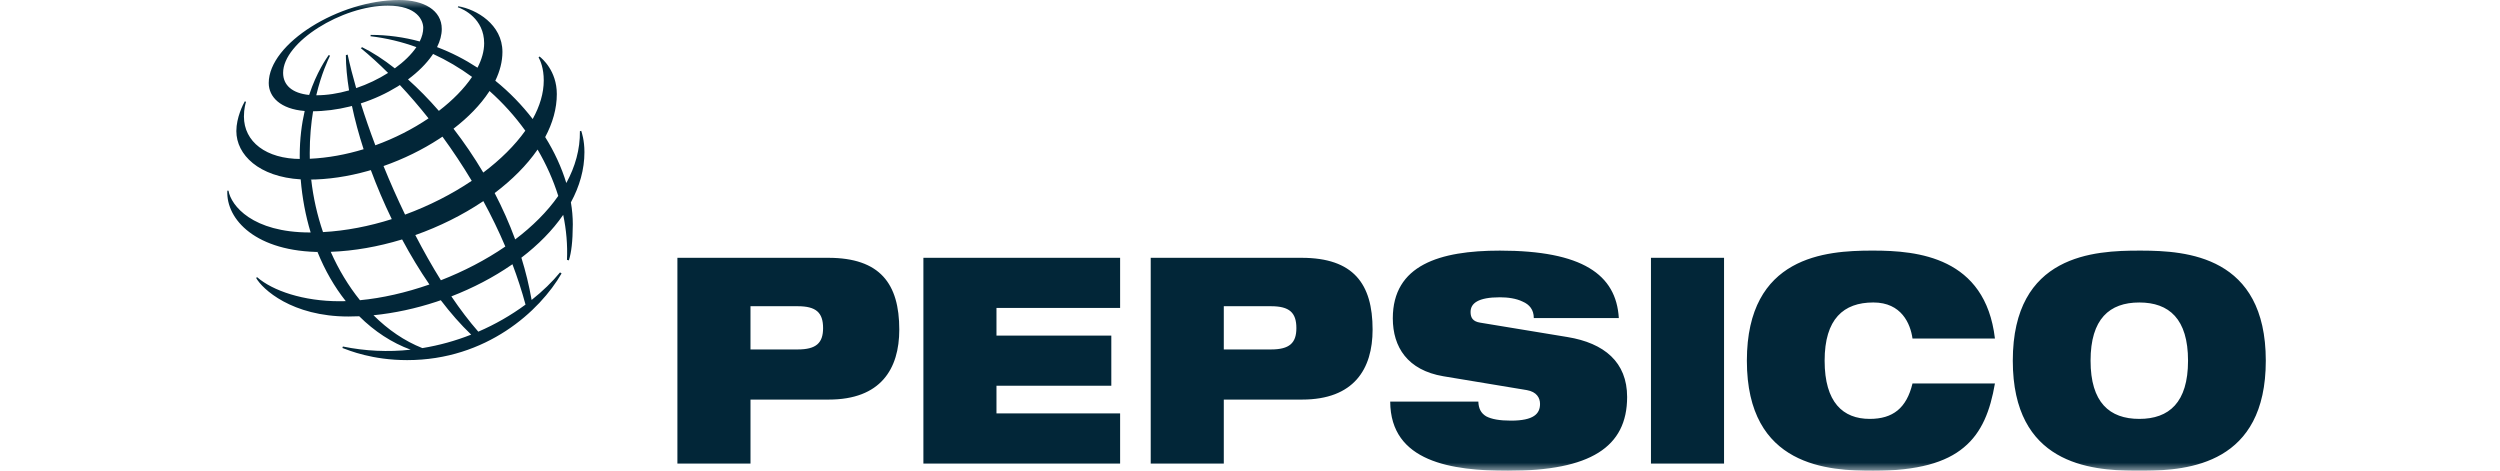 <?xml version="1.0" encoding="UTF-8"?> <svg xmlns="http://www.w3.org/2000/svg" xmlns:xlink="http://www.w3.org/1999/xlink" width="154px" height="29px" viewBox="0 0 154 29" version="1.1"><title>logo/pepsico</title><defs><rect id="path-1" x="0" y="0" width="154" height="29"></rect></defs><g id="logo/pepsico" stroke="none" stroke-width="1" fill="none" fill-rule="evenodd"><mask id="mask-2" fill="white"><use xlink:href="#path-1"></use></mask><g id="logo-container"></g><g id="PepsiCo_logo" mask="url(#mask-2)" fill="#022638" fill-rule="nonzero"><g transform="translate(14, 0)" id="Combined-Shape"><path d="M78.391,15.438 C83.467,15.438 85.56,16.91 85.719,19.591 L80.482,19.591 C80.482,19.076 80.211,18.756 79.796,18.579 C79.397,18.384 78.886,18.313 78.391,18.313 C77.05,18.313 76.587,18.685 76.587,19.219 C76.587,19.573 76.73,19.805 77.177,19.875 L82.558,20.762 C84.825,21.135 86.231,22.307 86.231,24.454 C86.231,27.544 83.963,29 78.901,29 C75.437,29 71.653,28.467 71.637,24.739 L77.066,24.739 C77.081,25.165 77.225,25.449 77.545,25.644 C77.879,25.822 78.375,25.911 79.077,25.911 C80.482,25.911 80.866,25.485 80.866,24.881 C80.866,24.508 80.657,24.136 80.052,24.03 L74.91,23.177 C72.707,22.804 71.797,21.384 71.797,19.609 C71.797,16.324 74.687,15.438 78.391,15.438 Z M108.888,20.852 L103.81,20.852 C103.682,19.946 103.139,18.632 101.399,18.632 C99.562,18.632 98.397,19.644 98.397,22.219 C98.397,24.793 99.531,25.804 101.175,25.804 C102.596,25.804 103.443,25.147 103.81,23.621 L108.888,23.621 C108.6,25.29 108.089,26.639 106.971,27.562 C105.87,28.485 104.145,29 101.399,29 C98.669,29 93.607,28.786 93.607,22.219 C93.607,15.756 98.507,15.446 101.265,15.437 L101.399,15.437 C104.113,15.437 108.296,15.827 108.888,20.852 Z M117.915,15.438 C120.673,15.446 125.573,15.757 125.573,22.219 C125.573,28.575 120.833,28.98 118.052,28.999 L117.51,28.999 C114.729,28.98 109.988,28.574 109.988,22.219 C109.988,15.65 115.05,15.438 117.781,15.438 Z M37.021,15.881 C40.214,15.881 41.396,17.479 41.396,20.302 C41.396,22.733 40.246,24.614 37.053,24.614 L32.231,24.614 L32.231,28.556 L27.728,28.556 L27.728,15.881 Z M54.999,15.881 L54.999,18.969 L47.383,18.969 L47.383,20.674 L54.457,20.674 L54.457,23.763 L47.383,23.763 L47.383,25.467 L54.999,25.467 L54.999,28.556 L42.881,28.556 L42.881,15.881 L54.999,15.881 Z M66.176,15.881 C69.37,15.881 70.552,17.479 70.552,20.302 C70.552,22.733 69.402,24.614 66.208,24.614 L61.386,24.614 L61.386,28.556 L56.884,28.556 L56.884,15.881 Z M92.201,15.881 L92.201,28.556 L87.699,28.556 L87.699,15.881 L92.201,15.881 Z M117.781,18.633 C115.945,18.633 114.779,19.644 114.779,22.219 C114.779,24.793 115.945,25.804 117.781,25.804 C119.617,25.804 120.783,24.793 120.783,22.219 C120.783,19.644 119.617,18.633 117.781,18.633 Z M10.594,0 C12.092,0 13.213,0.619 13.213,1.785 C13.213,2.146 13.111,2.523 12.923,2.902 C13.805,3.233 14.639,3.664 15.414,4.171 C15.68,3.656 15.824,3.146 15.824,2.665 C15.824,1.151 14.551,0.559 14.203,0.449 L14.224,0.383 C15.341,0.574 16.95,1.498 16.95,3.198 C16.95,3.788 16.795,4.385 16.511,4.973 C17.381,5.675 18.155,6.475 18.814,7.332 C19.252,6.541 19.495,5.739 19.495,4.957 C19.495,4.207 19.291,3.739 19.176,3.531 L19.235,3.481 C19.387,3.596 20.3,4.357 20.3,5.795 C20.3,6.691 20.044,7.583 19.584,8.444 C20.155,9.361 20.595,10.319 20.885,11.274 C21.431,10.273 21.737,9.201 21.722,8.08 L21.804,8.06 C21.836,8.164 22.001,8.634 22.001,9.369 C22.001,10.441 21.701,11.483 21.167,12.465 C21.245,12.924 21.285,13.377 21.285,13.821 C21.279,14.892 21.194,15.556 21.043,16.038 L20.925,16.007 C20.968,15.093 20.887,14.161 20.693,13.236 C20.032,14.195 19.151,15.084 18.117,15.874 C18.381,16.723 18.594,17.594 18.748,18.477 C19.439,17.93 20.029,17.353 20.498,16.78 L20.593,16.844 C19.264,19.15 15.964,22.183 11.082,22.183 C8.924,22.183 7.509,21.589 7.092,21.436 L7.121,21.345 C8.495,21.628 9.904,21.694 11.298,21.541 C10.14,21.115 9.066,20.414 8.129,19.482 C7.905,19.492 7.682,19.497 7.459,19.497 C3.978,19.497 2.159,17.806 1.776,17.119 L1.838,17.074 C2.801,17.916 4.698,18.556 6.913,18.556 C7.04,18.556 7.169,18.554 7.299,18.55 C6.607,17.677 6.018,16.659 5.558,15.521 L5.82,15.524 C1.768,15.524 -0.079,13.523 0.003,11.747 L0.075,11.747 C0.234,12.669 1.55,14.32 5.096,14.32 L5.136,14.32 C4.828,13.303 4.618,12.208 4.523,11.049 C1.95,10.897 0.559,9.535 0.559,8.074 C0.559,7.238 0.976,6.423 1.08,6.243 L1.155,6.272 C1.128,6.365 1.026,6.688 1.026,7.178 C1.026,8.728 2.384,9.793 4.54,9.793 L4.465,9.791 L4.463,9.603 C4.463,8.553 4.586,7.63 4.768,6.837 C3.277,6.717 2.554,5.976 2.554,5.112 C2.554,2.671 6.893,0 10.594,0 Z M35.137,18.863 L32.23,18.863 L32.23,21.526 L35.137,21.526 C36.27,21.526 36.702,21.135 36.702,20.212 C36.702,19.254 36.271,18.863 35.137,18.863 Z M64.292,18.863 L61.386,18.863 L61.386,21.526 L64.292,21.526 C65.426,21.526 65.857,21.135 65.857,20.212 C65.857,19.254 65.426,18.863 64.292,18.863 Z M13.153,18.494 L12.881,18.587 C11.617,19.004 10.306,19.289 9.007,19.419 C9.901,20.31 10.916,21.007 12.017,21.443 C13.046,21.275 14.054,20.996 15.024,20.613 C14.379,19.996 13.753,19.281 13.153,18.494 Z M17.566,16.276 L17.511,16.315 C16.396,17.084 15.136,17.742 13.804,18.257 C14.346,19.058 14.901,19.79 15.463,20.431 C16.493,19.987 17.469,19.428 18.372,18.764 C18.146,17.925 17.875,17.094 17.566,16.276 Z M10.77,14.749 L10.723,14.763 C9.298,15.194 7.821,15.459 6.373,15.513 C6.858,16.606 7.466,17.615 8.174,18.493 C9.541,18.363 11.007,18.029 12.452,17.525 C11.855,16.655 11.29,15.72 10.77,14.749 Z M15.774,12.388 L15.731,12.417 C14.492,13.247 13.076,13.953 11.583,14.481 C12.084,15.451 12.613,16.388 13.159,17.264 C14.559,16.718 15.919,16.016 17.128,15.186 C16.721,14.228 16.266,13.293 15.774,12.388 Z M19.115,9.211 L19.102,9.231 C18.442,10.184 17.539,11.085 16.471,11.892 C16.945,12.805 17.373,13.76 17.736,14.748 C18.791,13.95 19.704,13.049 20.389,12.069 C20.081,11.089 19.652,10.127 19.115,9.211 Z M8.844,10.478 L8.655,10.533 C7.448,10.872 6.207,11.063 5.006,11.063 L5.171,11.062 C5.295,12.173 5.543,13.263 5.897,14.297 C7.314,14.219 8.751,13.936 10.133,13.498 C9.651,12.504 9.218,11.487 8.844,10.478 Z M13.256,8.417 L13.056,8.55 C12.025,9.222 10.854,9.798 9.625,10.228 C10.031,11.228 10.477,12.234 10.952,13.22 C12.436,12.676 13.837,11.961 15.059,11.138 C14.489,10.186 13.883,9.276 13.256,8.417 Z M16.154,5.605 L16.122,5.656 C15.595,6.459 14.842,7.231 13.936,7.928 C14.58,8.761 15.199,9.667 15.77,10.63 C16.827,9.835 17.715,8.957 18.359,8.05 C17.722,7.165 16.982,6.341 16.154,5.605 Z M7.68,6.526 L7.533,6.565 C6.785,6.75 6.001,6.855 5.206,6.855 L5.286,6.852 C5.162,7.602 5.08,8.464 5.08,9.429 C5.08,9.546 5.081,9.663 5.084,9.78 C6.211,9.728 7.33,9.518 8.398,9.192 C8.102,8.278 7.86,7.382 7.68,6.526 Z M10.632,5.238 L10.476,5.338 C9.805,5.75 9.043,6.106 8.225,6.369 C8.486,7.201 8.787,8.068 9.121,8.95 C10.319,8.517 11.434,7.942 12.398,7.29 C11.817,6.557 11.224,5.871 10.632,5.238 Z M12.677,3.323 L12.625,3.402 C12.265,3.921 11.755,4.431 11.133,4.893 C11.767,5.459 12.407,6.109 13.034,6.83 C13.892,6.172 14.593,5.455 15.079,4.737 C14.331,4.19 13.528,3.713 12.677,3.323 Z M9.884,0.346 C7.07,0.346 3.44,2.592 3.44,4.488 C3.44,5.248 3.999,5.744 5.043,5.849 C5.506,4.442 6.1,3.612 6.245,3.393 L6.331,3.427 C6.212,3.683 5.801,4.523 5.482,5.869 C6.142,5.87 6.83,5.76 7.502,5.568 C7.376,4.793 7.308,4.063 7.305,3.396 L7.415,3.363 C7.554,4.008 7.731,4.702 7.94,5.428 C8.642,5.19 9.315,4.866 9.906,4.492 C9.337,3.926 8.774,3.415 8.225,2.965 L8.307,2.908 C8.943,3.221 9.623,3.66 10.321,4.21 C10.88,3.806 11.342,3.358 11.65,2.903 C10.749,2.577 9.804,2.348 8.822,2.232 L8.834,2.149 C9.881,2.149 10.892,2.292 11.854,2.554 C11.995,2.272 12.072,1.99 12.072,1.716 C12.072,1.28 11.719,0.346 9.884,0.346 Z"></path></g></g></g></svg> 